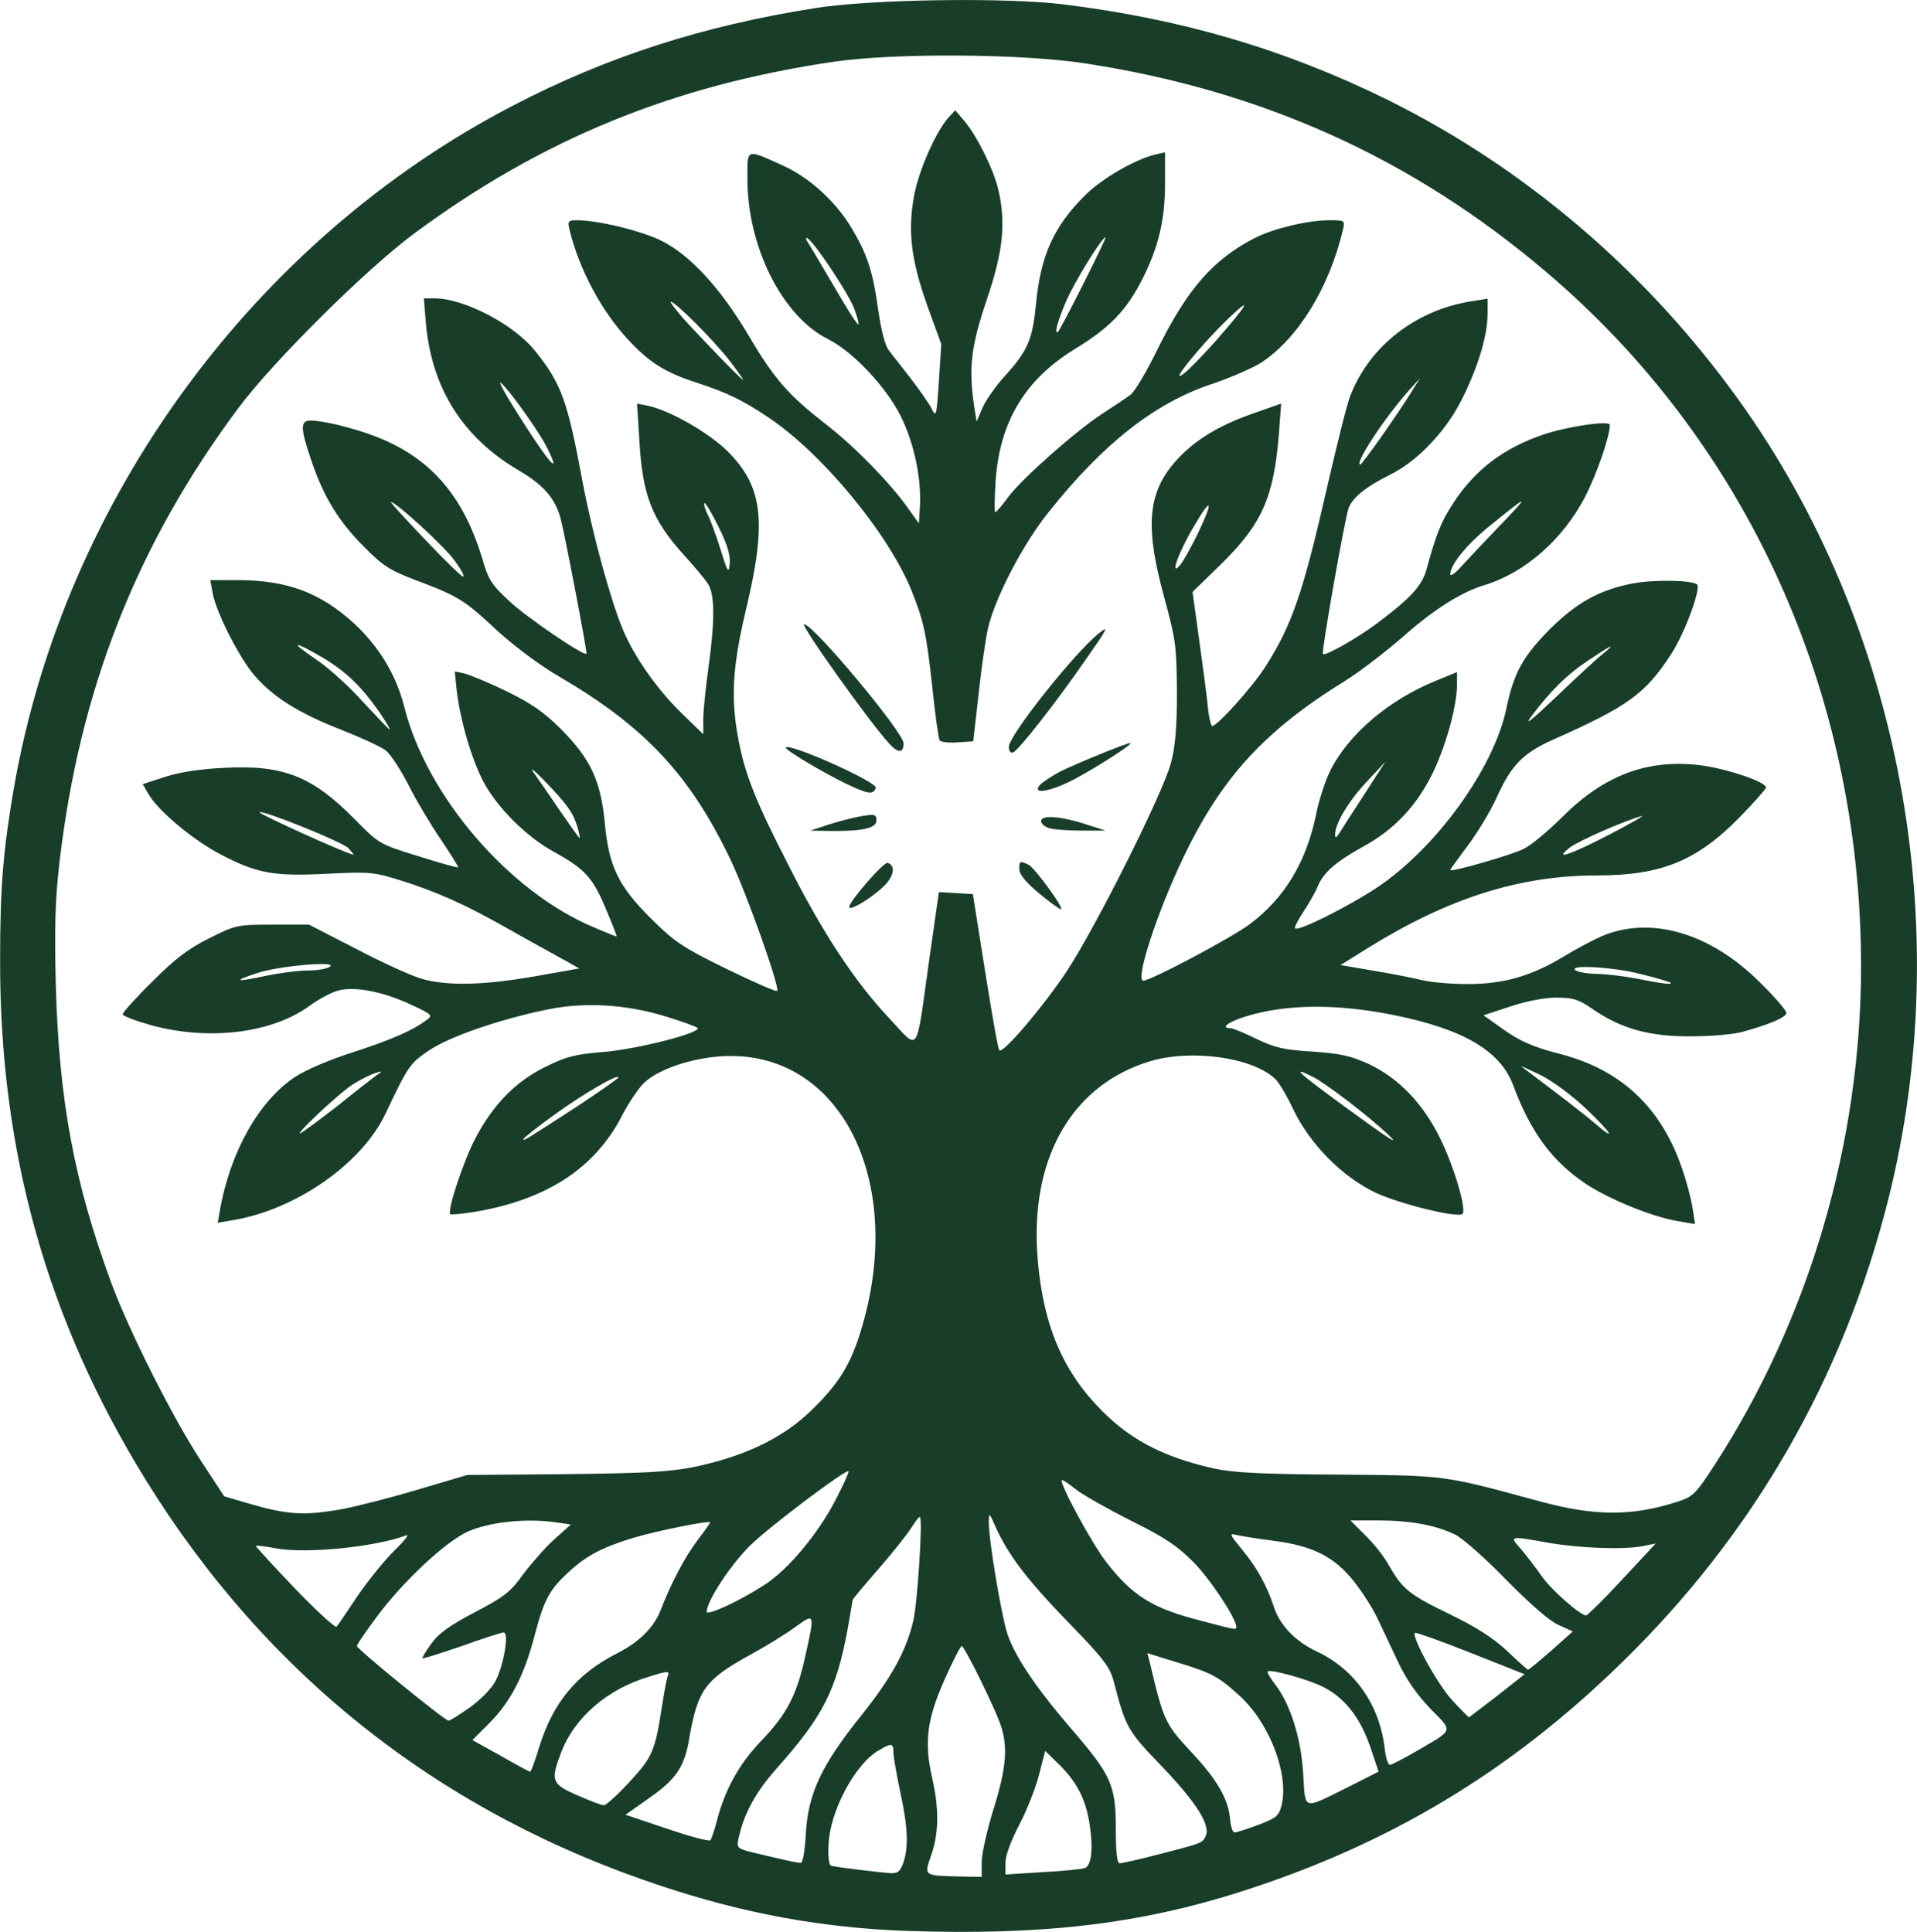 <svg version="1.0" xmlns="http://www.w3.org/2000/svg" preserveAspectRatio="xMidYMid meet" viewBox="17.87 14.12 564.6 569.1">
 <g fill="#183e29">
  <path d="M284.5 582.9 c-24.5 -0.9 -47.4 -5.1 -71.5 -13.1 -65 -21.4 -116.5 -61.9 -152.3 -119.9 -29 -47 -42.9 -96.5 -42.8 -152.9 0 -21.7 0.9 -32.4 4.1 -51 14.9 -85 70.7 -161.2 147 -200.8 27.7 -14.4 55.9 -23.5 89 -28.7 16.2 -2.6 56 -3.2 73 -1.1 34.9 4.3 65.2 13.2 95.5 28.1 40.6 20.1 76.4 50.7 103.5 88.5 47.7 66.5 64.2 155 44 235.5 -13.3 52.7 -39.7 98.6 -78.6 136.5 -32.9 32.1 -68.4 53.4 -111.9 67.3 -30.3 9.7 -59 13 -99 11.6z m22.5 -20.3 c0 -2.4 1.6 -9.5 3.5 -15.6 3.8 -12.2 4.3 -18.4 2 -25 -2 -5.6 -10.6 -23 -11.4 -23 -0.3 0 -2.6 4.4 -5 9.8 -5.2 11.7 -6.1 18.4 -3.7 29 2.1 9.1 2 16.4 -0.3 22.9 -2.1 6.1 -2.3 5.9 8.7 6.2 l6.2 0.1 0 -4.4z m-23.1 0.3 c1.6 -4.6 1.4 -10.4 -0.9 -21 -1.1 -5.2 -2 -10.4 -2 -11.6 0 -2.8 -0.6 -2.8 -4.6 -0.4 -6.9 4.2 -14.1 17.9 -14.5 27.5 -0.2 3.3 0.1 6.1 0.7 6.3 1.2 0.4 14.3 2 17.6 2.2 2.1 0.1 2.8 -0.5 3.7 -3z m53.5 1.5 c1.9 -0.7 2.5 -5.8 1.4 -12.8 -1.1 -7.4 -3.8 -12.6 -9 -17.7 l-4.1 -4 -1.8 7 c-1 3.9 -3.6 10.5 -5.8 14.7 -2.5 4.8 -4.1 9.1 -4.1 11.2 l0 3.5 11 -0.7 c6 -0.3 11.6 -0.9 12.4 -1.2z m-82.2 -10.2 c0.7 -11.8 4.6 -20.1 16.3 -34.7 8.8 -11 13.2 -18.9 15.3 -27.7 1.3 -5 2.9 -30.8 2 -30.8 -0.4 0 -1.5 1.5 -2.6 3.3 -1.1 1.7 -5.4 7.2 -9.6 12 -4.2 4.8 -7.6 8.9 -7.6 9.1 0 0.2 -0.7 4.1 -1.5 8.7 -3.3 17.9 -7.3 25.6 -20.4 40.4 -6.8 7.6 -10.2 13.9 -11.8 21.6 -0.5 2.5 -0.2 2.7 6.4 4.2 8.2 2 10.5 2.4 11.9 2.6 0.7 0.1 1.3 -3.1 1.6 -8.7z m103.4 6.3 c13.5 -3.5 13.3 -3.4 14.3 -5.4 1.7 -3.1 -2.5 -9.8 -12.7 -20.5 -10.3 -10.7 -10.7 -11.4 -14.3 -25.1 -1.1 -4.3 -2.9 -6.7 -13.6 -17.7 -12.1 -12.5 -17.6 -19.8 -21.3 -28.1 -1.8 -4.1 -1.9 -4.1 -1.9 -1.2 -0.1 4.9 3.7 27.6 5.5 33 2.2 6.6 8.4 15.8 18.8 27.9 11.8 13.7 13.1 16.6 13.1 29.4 0 7 0.4 10.2 1.1 10.2 0.7 0 5.6 -1.1 11 -2.5z m-129.6 -10 c2.4 -9.3 6.6 -16.8 13 -23.5 7.6 -7.9 10.5 -13.5 13 -24.8 2.9 -13 2.9 -13 -2.9 -8.8 -2.7 2 -8.7 5.7 -13.3 8.2 -13.3 7.3 -15.4 10.3 -17.9 24.4 -1.4 8.6 -3.8 12.2 -12 17.9 l-6.8 4.8 12.2 4.1 c6.7 2.3 12.4 3.8 12.8 3.4 0.3 -0.4 1.2 -2.9 1.9 -5.7z m159.4 1.2 c5.3 -2 6.1 -2.6 6.9 -5.7 2.3 -9.1 -3.5 -24.4 -12.5 -32.5 -6.3 -5.7 -8.1 -6.6 -18.6 -9.8 l-8.4 -2.6 0.7 2.7 c4.1 17.3 4.5 18.1 12.2 26.4 7.8 8.3 11.1 14.1 11.5 20.2 0.2 2 0.8 3.6 1.3 3.5 0.6 0 3.7 -1 6.9 -2.2z m-185.1 -12.7 c6.8 -7.4 7.5 -9 9.6 -22.6 0.6 -3.9 1.3 -7.8 1.7 -8.7 0.5 -1.4 -0.1 -1.4 -5.5 0.3 -12.5 3.7 -22.2 12.2 -26.1 22.7 -3 8 -2.6 9 5 12.3 3.6 1.6 7 2.9 7.7 2.9 0.6 0.1 4 -3 7.6 -6.9z m211.9 1.4 l8.7 -4.4 -2.5 -7.4 c-3 -8.7 -7.6 -14.5 -14.1 -17.7 -4.6 -2.2 -15.4 -5.2 -16.1 -4.4 -0.2 0.2 0.8 2 2.3 3.9 4.5 5.9 7.6 15.9 8.2 26.4 0.7 10.8 -0.4 10.5 13.5 3.6z m-238.5 -11.7 c4.1 -13.1 11 -21.5 23 -27.6 6.5 -3.3 10.8 -7.6 12.8 -12.8 2.9 -7.6 7.1 -15.6 10.9 -20.6 2 -2.6 3.6 -4.9 3.6 -5.1 0 -0.7 -15.4 2.4 -22.5 4.5 -8.9 2.7 -13.6 5.1 -18.6 9.6 -6.2 5.6 -7.7 8.4 -10.5 18.9 -3.1 12 -7.1 19.8 -13.5 26.2 l-4.9 4.9 8.3 4.6 c4.5 2.6 8.4 4.7 8.7 4.7 0.3 0 1.5 -3.3 2.7 -7.3z m258.1 1.4 c11.5 -6.7 11.1 -5.7 4.3 -12.7 -4 -4.2 -7.1 -8.6 -9.6 -14 -2 -4.3 -4.8 -10.1 -6.1 -12.9 -1.3 -2.7 -4.4 -7.6 -6.9 -10.7 -5.8 -7.2 -12 -10.3 -23.5 -11.8 -4.7 -0.6 -9.6 -1.4 -10.9 -1.7 -2.3 -0.6 -2.1 -0.2 1.6 4.3 4.3 5.2 7.2 10.4 9.3 16.7 1.7 5.5 6.4 10.4 12.9 13.4 11.1 5.3 18.3 15.7 19.8 28.5 0.3 2.7 1 4.8 1.5 4.8 0.5 0 4 -1.8 7.6 -3.9z m-278.7 -12.9 c3 -2.1 6.4 -5.5 7.6 -7.7 2.5 -4.6 4.2 -14.5 2.5 -14.5 -0.6 0 -6.2 1.8 -12.3 4 -6.2 2.1 -11.4 3.8 -11.6 3.6 -0.2 -0.1 1 -2.1 2.6 -4.3 2.2 -3.1 5.5 -5.4 12.9 -9.3 8.6 -4.5 10.4 -5.9 14.2 -11.2 2.5 -3.3 6.6 -8 9.2 -10.3 l4.8 -4.3 -5.6 -0.8 c-8.6 -1 -18.7 0.2 -24.8 2.9 -6.6 3.1 -18.7 14.3 -26.7 25 -3.2 4.3 -5.9 8.2 -5.9 8.7 0 0.9 25.9 22 27 22 0.4 0 3.1 -1.7 6.1 -3.8z m302.7 -3.5 l8.1 -6.4 -15.9 -6.3 c-8.8 -3.5 -16.2 -6.1 -16.4 -5.9 -1.1 1.1 6.8 15.4 11 19.9 2.5 2.7 4.8 5 4.9 5 0.1 0 3.8 -2.9 8.3 -6.3z m15.9 -13.3 l6.4 -5.7 -4.2 -1.9 c-2.6 -1.1 -8.3 -6.1 -15.3 -13.2 -6.1 -6.3 -12.9 -12.3 -15.1 -13.4 -5.7 -2.8 -13.3 -4.2 -22.7 -4.2 l-8.2 0 4.3 4.3 c2.4 2.3 5.5 6.2 6.9 8.7 4.1 7.2 6 8.8 17.8 14.5 8 3.9 12.9 7 17.1 10.9 3.2 3.1 6 5.5 6.2 5.6 0.2 0 3.3 -2.5 6.8 -5.6z m-351.7 -15.9 c3 -4.4 7.9 -10.5 10.9 -13.5 3.1 -3 4.7 -5.1 3.6 -4.6 -9 3.4 -29.5 5.5 -38.5 3.8 -3 -0.6 -5.6 -0.9 -5.8 -0.7 -0.1 0.1 5 5.7 11.4 12.4 6.4 6.7 12 11.8 12.4 11.4 0.4 -0.4 3.1 -4.4 6 -8.8z m259 8.9 c0 -2.5 -7.6 -14 -12.6 -19.1 -4.9 -4.9 -8.5 -7.3 -18.4 -12.2 -6.7 -3.4 -14 -7.5 -16.2 -9.2 -2.1 -1.7 -4.1 -3 -4.2 -2.8 -0.8 0.9 8.7 18.4 12.9 23.9 7.8 10.2 13.8 13.9 27.9 17.5 10.2 2.7 10.6 2.8 10.6 1.9z m-139 -12.4 c7 -4.5 15.7 -14.9 21 -25.1 2.3 -4.4 4 -8.2 3.8 -8.4 -0.7 -0.7 -22.8 15.9 -28.8 21.7 -5.8 5.6 -13 16.6 -13 19.7 0 1.3 9.6 -3.1 17 -7.9z m248.5 2.8 c3.3 -3.5 7.8 -8.3 10 -10.7 l4 -4.3 -3.5 0.7 c-5.5 1.2 -18.7 0.7 -28 -0.9 -11.6 -2.1 -11.7 -2.1 -8.2 1.8 1.6 1.9 4.4 5.5 6.2 8.1 2.6 3.8 11.2 11.4 13 11.5 0.3 0 3.2 -2.8 6.5 -6.2z m-372.5 -25.2 c4.1 -0.8 14 -3.3 22 -5.7 l14.5 -4.3 25.5 -0.2 c30.1 -0.3 36.1 -0.7 46.2 -3.3 12.4 -3.2 22 -8.2 29.3 -15.2 8.2 -7.9 11.7 -13.4 14.8 -23.4 13.8 -44.5 -6.1 -83.7 -41.3 -81.2 -8.5 0.6 -17.6 3.6 -22 7.4 -1.6 1.3 -4.8 5.9 -7 10.2 -8 15.4 -22.1 24.6 -43.3 28.2 -3.7 0.6 -7 0.9 -7.2 0.7 -1 -1 3.9 -15.7 7.3 -22.2 5.2 -10 11.9 -16.9 20.7 -21.2 6.2 -3.1 8.8 -3.7 17.1 -4.4 10 -0.8 29.1 -5.7 27.7 -7.1 -0.5 -0.4 -4.6 -1.9 -9.2 -3.3 -11.5 -3.6 -24 -4.4 -35 -2.1 -14.2 2.9 -29.2 8.1 -35.1 12.2 -5.5 3.8 -5.9 4.4 -12.6 18.5 -7 14.8 -26.6 28.4 -45.2 31.4 l-4.2 0.7 0.6 -3.4 c3 -17.4 11.5 -32.4 22.1 -39.5 3 -2 10.4 -5.2 17.1 -7.3 11.7 -3.8 17.7 -6.5 21.7 -9.5 1.9 -1.4 1.7 -1.6 -4.5 -4.5 -8.3 -3.9 -16.7 -5.5 -21.5 -4.2 -1.9 0.5 -5.7 2.5 -8.3 4.4 -11.1 8.2 -29.8 10.5 -46.9 5.8 -4.6 -1.3 -8.3 -2.7 -8.3 -3.2 0 -0.5 3.9 -4.9 8.8 -9.7 6.7 -6.7 10.5 -9.6 16.7 -12.7 7.8 -3.9 8.2 -4 18.7 -4 l10.7 0 13.8 7.1 c7.6 4 16.2 7.9 19.2 8.8 7.5 2.2 18.2 2 33.6 -0.7 l13 -2.3 -7 -3.9 c-3.8 -2.1 -10.9 -6 -15.6 -8.7 -11.4 -6.4 -19.5 -10 -29.9 -13.3 -8.1 -2.5 -9.1 -2.6 -21.7 -2 -15.7 0.8 -20.5 0 -31.3 -5.6 -8.1 -4.2 -18.4 -12.8 -21.3 -17.7 l-1.8 -3.1 6.8 -2.2 c4.4 -1.4 10.5 -2.3 17.4 -2.6 17.3 -0.9 25.8 2.5 38.3 15.2 7.1 7.2 7.2 7.3 18.6 10.8 6.3 2 11.6 3.5 11.8 3.3 0.1 -0.2 -2.2 -3.9 -5.1 -8.2 -3 -4.4 -7.3 -11.6 -9.5 -16 -2.3 -4.5 -5.3 -9.1 -6.7 -10.2 -1.4 -1.1 -7.3 -3.8 -13.1 -6.1 -12.3 -4.8 -19.8 -9.4 -25.5 -15.9 -4.5 -5.2 -11.4 -18.7 -12.4 -24.4 l-0.7 -3.8 8.3 0 c14.6 0.1 24.1 3.7 34.1 12.8 7.4 6.9 12.3 15.1 14.7 24.4 6.5 26.2 30.8 54.6 55.9 65.1 3.5 1.5 6.5 2.7 6.7 2.7 0.1 0 -1.3 -3.7 -3.2 -8.2 -3.9 -9.2 -6.1 -11.7 -15.4 -16.8 -8.1 -4.5 -16.5 -12.9 -20.6 -20.5 -3.5 -6.7 -6.8 -17.9 -7.9 -26.8 l-0.6 -5.8 2.8 0.6 c1.6 0.4 7.2 2.7 12.4 5.2 7.3 3.6 11 6.1 16.1 11.2 8.7 8.8 11.7 15.1 12.9 27.7 1.2 12.8 4 18.6 13.9 28.4 6.8 6.7 9.2 8.3 22.1 14.6 8 3.9 14.6 6.8 14.8 6.4 0.6 -1.6 -9.1 -28.9 -13.8 -38.7 -11.9 -24.9 -25.2 -39.1 -50.3 -53.8 -5.9 -3.4 -13.2 -8.9 -18.6 -13.8 -9.5 -8.9 -11.3 -10 -24.1 -14.8 -7.3 -2.8 -9.4 -4.1 -15 -9.8 -7.5 -7.5 -11.9 -14.8 -15.5 -25.5 -3.2 -9.4 -3.2 -11.6 -0.2 -11.6 5.1 0.1 16.6 3.2 23.4 6.5 13.5 6.4 22.1 17.2 27.2 34.1 1.8 6.4 2.8 7.8 8.1 12.7 5 4.7 21.9 16.2 22.6 15.4 0.3 -0.3 -6.4 -35.3 -7.6 -39.8 -1.6 -6 -5.1 -10 -12.5 -14.3 -16.3 -9.6 -25.5 -24.1 -27.2 -43.3 l-0.6 -7.3 3.1 0 c8.7 0 23.3 7.6 29.6 15.4 7.8 9.7 9.6 14.6 14.1 38.9 2.7 14.4 8.2 34.7 11.8 43.2 3.2 7.8 9.9 17.4 17.1 24.5 l6.6 6.4 0 -4.4 c0 -2.5 0.7 -9.2 1.5 -15 2 -14.4 1.9 -22 -0.2 -25 -0.9 -1.4 -4.1 -5.2 -7.1 -8.5 -9.3 -10.3 -12.1 -17.6 -13 -33.3 l-0.7 -11.2 3 0.6 c6.5 1.3 18 7.9 23.6 13.4 10.5 10.4 11.7 20.8 5.5 46.6 -4 16.9 -4.6 26.2 -2.2 38.6 1.9 10 5 17.9 14.5 36.4 10 19.9 19.7 34.7 29.8 45.4 9.1 9.7 7.8 11.6 11.8 -16.8 l2.9 -20.3 5 0.3 5 0.3 3.6 22.7 c2 12.5 3.8 23 4.2 23.3 1.1 1.1 12.8 -12.7 19.8 -23.2 8.7 -13.2 28.3 -52.4 30.7 -61.3 1.3 -4.8 1.8 -10.3 1.8 -21 -0.1 -13.6 -0.3 -15.3 -3.9 -28.5 -5.9 -21.7 -4.6 -31.6 5.4 -41.5 5.3 -5.2 12.1 -9.1 22.1 -12.5 l7.1 -2.5 -0.7 9.3 c-1.5 18.4 -5 26.3 -17.2 38.2 l-8.2 8 1.8 13 c1 7.2 2.2 16 2.6 19.8 0.3 3.7 1 6.7 1.4 6.7 1.5 0 11.9 -11.6 15.6 -17.4 8 -12.6 11.1 -21.6 18.5 -54.1 2.8 -12.1 5.7 -23.8 6.6 -25.9 5.8 -14.9 19.9 -25.6 36.7 -27.9 l3.7 -0.6 0 4.3 c0 6.4 -2.6 15.2 -7.2 24.6 -4.7 9.8 -13.3 18.9 -21.4 22.9 -7.2 3.6 -11 6.6 -12.3 9.8 -1.1 2.8 -8.1 42.5 -7.6 43.1 0.6 0.7 10.3 -4.8 16 -9.1 9.9 -7.4 13.2 -11.1 14.5 -15.8 2.9 -10.6 4.3 -14.1 7.9 -19.6 6.4 -9.8 14.8 -16.2 26.6 -20.2 7.2 -2.4 19.5 -4.2 19.5 -2.8 0 3.4 -3.8 14.4 -7.3 21.2 -6.5 12.5 -17.7 22.4 -29.7 26 -6.7 2 -14.9 7.2 -23.7 15 -5.4 4.7 -13.2 10.7 -17.3 13.2 -23.6 14.6 -36.3 28.4 -47.5 51.8 -7.8 16.2 -14.4 36.5 -11.9 36.5 2.2 0 26.1 -12.7 31.3 -16.6 10.3 -7.7 16.7 -18.3 19.6 -32.4 0.8 -4.1 2.7 -9.9 4.1 -12.7 5.2 -10.7 17.2 -21 31.3 -26.7 l6.1 -2.5 0 3.5 c0 6.3 -3.1 17.7 -7 25.9 -4.7 9.8 -11.4 17 -20.8 22.1 -8.1 4.5 -11.6 7.6 -13.3 11.8 -0.7 1.7 -2.6 5 -4.2 7.4 -1.6 2.4 -2.7 4.6 -2.4 4.8 0.9 1 15.8 -6.5 24.1 -12 17.4 -11.6 34.4 -35.1 38.1 -52.6 2.2 -10.7 4.9 -15.5 12.9 -23.6 7.9 -7.8 14.5 -11.5 24.3 -13.4 6.2 -1.2 17.6 -1 19 0.3 1.2 1.3 -3.6 14.2 -7.5 20.3 -7.7 11.9 -12.8 15.6 -34.9 25.4 -8.9 4 -12.3 7.5 -16.6 17 -1.9 4.2 -5.8 10.6 -8.6 14.3 -2.8 3.8 -5.1 6.9 -5.1 7.1 0 0.8 18 -4.4 21.6 -6.2 2.3 -1.1 7.5 -5.5 11.7 -9.7 12.5 -12.4 25.6 -17.1 41.5 -14.8 7.7 1.2 18.2 4.8 18.2 6.4 0 0.4 -3.5 4.4 -7.7 8.7 -12.6 12.9 -23.1 17.2 -42 17.2 -23 0 -44 6.7 -67.9 21.6 l-7.7 4.8 9.9 1.7 c5.5 0.9 11.9 2.2 14.4 2.8 2.5 0.6 8.4 1.1 13.1 1.1 10.6 0 18.7 -2.3 28.3 -8.1 3.8 -2.3 8.7 -4.9 11 -5.9 14.5 -6.3 32.3 -1.1 47 13.7 4.2 4.1 7.6 8.1 7.6 8.8 0 1.3 -5 3.4 -13 5.6 -2.5 0.7 -9.2 1.3 -15 1.3 -12.2 0.1 -20.6 -2.2 -29 -8 -4.2 -2.9 -5.8 -3.4 -10.7 -3.4 -3.6 0 -8.8 1 -13.6 2.6 l-7.9 2.6 4.9 3.5 c5.7 4.1 9.5 5.8 17.7 7.9 18.1 4.7 29.9 15.9 36 34.1 1.3 3.7 2.6 8.9 3 11.4 l0.7 4.6 -5.3 -0.9 c-7.8 -1.4 -19.9 -6.4 -26.8 -10.9 -10 -6.7 -16.3 -15.2 -21.5 -29.2 -3.8 -10.1 -14.8 -16.5 -35.3 -20.6 -17 -3.4 -31.8 -3.2 -43.6 0.5 -5.1 1.6 -7.4 3.4 -4.3 3.4 0.6 0 4.1 1.4 7.7 3.2 5.5 2.6 8.1 3.2 16.5 3.7 8.3 0.6 11.1 1.2 16.6 3.7 8.8 4.2 15.9 11.6 20.9 21.8 4.1 8.3 7.9 21.1 6.6 22.3 -1.3 1.3 -18.1 -2.8 -25.5 -6.2 -9.9 -4.7 -19.3 -14.2 -24.3 -24.5 -1.9 -4.1 -4.4 -8.3 -5.5 -9.2 -6.9 -6.3 -24.8 -8.7 -36.9 -5 -22.2 6.8 -34.5 27.3 -33.1 55.2 1.1 19.9 6.5 34.2 17.3 45.8 9.1 9.9 19.2 15.4 34.8 18.9 5.5 1.2 13.7 1.7 36.6 1.8 32.1 0.3 30.4 0 59.8 8 16.1 4.3 26.9 4.3 40.4 -0.1 4.3 -1.4 5.2 -2.3 10.7 -10.8 27.9 -43.1 43.1 -95 43.1 -147 -0.1 -80.3 -33.6 -154.3 -92.9 -204.5 -39.2 -33.3 -83.4 -53.3 -135.6 -61.3 -18.9 -2.9 -56.1 -3.1 -74 -0.5 -47.5 7 -86 22.8 -123.5 50.5 -14.2 10.5 -41.7 37.8 -51.9 51.5 -29.9 40.1 -46.8 83 -52.7 133.8 -1.3 11.2 -1.5 19.2 -1.1 35.9 0.9 34 5.4 58.3 16.3 87.9 5 13.7 18.1 39.8 26.3 52.3 l7 10.7 6.8 2 c12 3.5 16.6 3.8 28.3 1.7z m68.3 -118.2 c7 -4.6 12.7 -8.6 12.7 -8.9 0 -1.2 -10.6 5 -19 11.1 -5 3.6 -9 6.8 -9 7.1 0 0.6 0.5 0.3 15.3 -9.3z m239.7 8.2 c-6 -5.7 -18.4 -15.2 -22.5 -17.3 -6.8 -3.4 -4.3 -1.2 10.5 9.6 11.9 8.7 15.2 10.8 12 7.7z m-309.6 -8.8 c5.7 -4.6 11.2 -8.9 12.2 -9.5 1.1 -0.8 0.2 -0.6 -2 0.2 -2.2 0.9 -5.5 2.7 -7.3 4.1 -4.7 3.6 -15 13.3 -14.1 13.4 0.4 0 5.4 -3.7 11.2 -8.2z m367.9 1.2 c-4.2 -4 -9.8 -8.2 -13.5 -10.1 -3.5 -1.7 -6.1 -2.9 -5.8 -2.6 0.3 0.2 4.6 3.5 9.5 7.2 5 3.8 10.5 8.1 12.3 9.7 6.3 5.4 4.7 2.7 -2.5 -4.2z m24.6 -37.4 c-0.2 -0.2 -4.1 -1.4 -8.6 -2.5 -8.4 -2.2 -22.1 -2.9 -19.3 -1.1 0.8 0.5 3.8 1 6.5 1 2.8 0.1 7.9 0.7 11.5 1.4 6.9 1.4 10.6 1.9 9.9 1.2z m-413.4 -2.1 c3.9 -0.8 9.3 -1.5 12 -1.5 2.8 0 5.7 -0.5 6.5 -1.1 2.7 -1.8 -15 -0.3 -21.5 1.9 -7.3 2.4 -6.3 2.7 3 0.7z m23.9 -37.6 c-1.8 -1.8 -25.3 -11.3 -26.1 -10.5 -0.4 0.4 25.5 12.2 27.7 12.5 0.2 0.1 -0.5 -0.8 -1.6 -2z m371.6 -4 c6.3 -3.3 10.5 -5.7 9.4 -5.4 -4.9 1.3 -18.6 7.3 -21.2 9.3 -5 3.9 0 2.2 11.8 -3.9z m-304 -2 c-1.3 -4.3 -3 -6.8 -9.6 -13.6 -3.1 -3.2 -4.6 -4.4 -3.5 -2.8 1.2 1.7 4.7 6.7 7.8 11.3 3.1 4.5 5.7 8.2 5.9 8.2 0.1 0 -0.1 -1.4 -0.6 -3.1z m231.7 -9.8 l6.2 -9.6 -5.6 6 c-5.4 5.8 -9.3 12.4 -9.2 15.5 0 1.1 0.3 1 1.2 -0.4 0.7 -1.1 4 -6.3 7.4 -11.5z m-289.8 -23.8 c-5.5 -7.9 -9.9 -12.2 -16.9 -16.4 -8.9 -5.2 -10.1 -5 -2 0.5 3.6 2.4 9.8 8 13.8 12.5 4.1 4.4 7.6 8.1 7.8 8.1 0.3 0 -1 -2.1 -2.7 -4.7z m360.1 -17.6 c4.4 -3.6 2.1 -2.4 -5 2.4 -5.9 4 -10.6 8.7 -16 15.9 -2.4 3.2 -0.3 1.5 7.1 -5.5 5.7 -5.5 12 -11.3 13.9 -12.8z m-338.2 -27.4 c-2.9 -4.1 -17.2 -17.2 -18.8 -17.3 -0.3 0 4.2 4.9 10 11 5.7 6 10.8 11 11.3 11 0.5 0 -0.6 -2.1 -2.5 -4.7z m307.2 -9.7 c9.8 -10.2 9.6 -10.3 -2.7 -0.3 -6.6 5.4 -11.3 11.2 -11.3 14 0 0.6 1 0 2.3 -1.3 1.3 -1.4 6.5 -7 11.7 -12.4z m-229.5 -0.3 c-2 -4.1 -3.9 -7.2 -4.2 -7 -0.2 0.3 0.2 1.8 1 3.4 0.8 1.5 2.5 6.2 3.8 10.3 2.1 6.8 2.4 7.2 2.7 4.1 0.2 -2.4 -0.7 -5.6 -3.3 -10.8z m141.1 2.1 c4.8 -10 4.2 -11.3 -1 -2.4 -4.7 7.9 -7.4 15.5 -4.1 11.5 0.9 -1.1 3.2 -5.2 5.1 -9.1z m-191.7 -25.6 c-2.4 -4.7 -11 -16.8 -13.5 -18.9 -0.9 -0.7 1.2 3.2 4.7 8.7 9.1 14.5 13.6 19.8 8.8 10.2z m245.8 -3 c3.2 -4.6 7.1 -10.3 8.6 -12.8 l2.8 -4.5 -3.6 4 c-7.2 8.2 -15.9 21.5 -14 21.5 0.2 0 3 -3.7 6.2 -8.2z"/>
  <path d="M268 281.3 c0 -1.7 10.2 -13.4 11.3 -13 2.6 0.8 1.8 4.4 -1.8 7.5 -3.9 3.5 -9.5 6.7 -9.5 5.5z"/>
  <path d="M323.8 277.2 c-3.7 -3.1 -5.7 -5.5 -5.7 -6.9 -0.1 -2.6 0.2 -2.7 2.8 -1.4 1.9 1.1 10.7 13.1 9.4 13.1 -0.4 -0.1 -3.4 -2.2 -6.5 -4.8z"/>
  <path d="M262 257 c3 -1 7.4 -2.1 9.8 -2.5 3.7 -0.6 4.2 -0.5 4.2 1.3 0 2.3 -4.1 3.2 -13.5 3.1 l-6 -0.1 5.5 -1.8z"/>
  <path d="M327 258.1 c-1.4 -0.4 -2.5 -1.3 -2.5 -2.1 0 -1.9 5.8 -1.5 13.4 1 l5.6 1.8 -7 0 c-3.8 0 -8.1 -0.3 -9.5 -0.7z"/>
  <path d="M267.1 245 c-7 -3.4 -18.3 -10.1 -17.8 -10.7 1.3 -1.3 27 10.2 26.5 11.9 -0.7 2.1 -2.2 1.9 -8.7 -1.2z"/>
  <path d="M324.1 245.4 c0.7 -0.8 3.4 -2.6 6 -4 5.1 -2.5 19.5 -8.4 20.7 -8.4 1.2 0 -10.1 7.3 -16.6 10.7 -6.9 3.6 -12.5 4.6 -10.1 1.7z"/>
  <path d="M279.8 233.2 c-5.6 -6 -26.4 -35.2 -25.1 -35.2 2.7 0 29.3 31.9 29.3 35.1 0 2.9 -1.6 3 -4.2 0.1z"/>
  <path d="M315 234.1 c0 -3.3 19.4 -27.8 26.5 -33.4 3.1 -2.5 2.6 -1.5 -3.7 7.5 -9.5 13.7 -20 27 -21.6 27.6 -0.7 0.2 -1.2 -0.5 -1.2 -1.7z"/>
  <path d="M294.6 232.2 c-0.3 -0.5 -1.3 -7.4 -2.1 -15.3 -1.8 -16.5 -2.6 -19.9 -6.2 -28.9 -6.8 -16.7 -26 -40 -41.8 -50.7 -7.8 -5.3 -12.5 -7.5 -21 -10.3 -9.7 -3.1 -14.3 -6 -20.7 -12.9 -7.9 -8.5 -14.4 -20.8 -17.2 -32.3 -0.6 -2.6 -0.4 -2.8 2.3 -2.8 6.1 0 18.8 3.1 24.7 6 8.5 4.2 17.6 14.1 25.9 28.2 7.5 12.7 11.7 17.4 22.5 25.8 8.2 6.3 18.6 16.9 24 24.4 l3.5 4.9 0.3 -4.8 c0.5 -8.2 -1.6 -18.5 -5.5 -26.5 -4.3 -8.8 -14.2 -19.3 -21.6 -23 -13.4 -6.7 -23.7 -27.1 -23.7 -47.2 0 -9.1 -0.6 -8.9 10.7 -3.8 7.6 3.5 15.2 10.4 19.8 18 4.7 7.8 6.4 12.7 8 24.3 0.9 6.1 2 10.6 3.2 12.1 1 1.3 3.9 5 6.4 8.2 2.5 3.3 5.3 7.2 6.1 8.8 1.4 2.8 1.5 2.5 2.2 -8 l0.7 -10.9 -4.1 -11.3 c-4.7 -13.2 -5.8 -21.7 -4 -31.9 1.2 -7.3 6.2 -18.8 10 -23.3 l2.2 -2.4 2.9 3.4 c3.7 4.5 8.5 14.3 9.8 20 2.3 9.9 1.4 18.2 -3.4 32.4 -4.7 13.9 -5.4 20.2 -3.7 31.5 l0.7 4.4 1.8 -4.2 c1 -2.2 4 -6.5 6.6 -9.3 6.7 -7.4 8.1 -10.7 9.1 -21.2 1.4 -14.4 5.3 -22.9 14.6 -32.1 5 -4.9 14.7 -10.5 20.7 -11.9 l2.7 -0.6 0 9.1 c0 10.8 -1.9 18.7 -6.6 28.1 -4.7 9.3 -9.6 14.4 -19.9 20.7 -14.7 9 -22.2 21.4 -23.4 38.9 -0.3 5 -0.4 9.2 -0.1 9.2 0.3 0 2.1 -2.1 4 -4.7 4.2 -5.5 19.9 -19.4 27.8 -24.5 3.1 -2 6.7 -4.4 7.9 -5.3 1.3 -0.8 4.8 -6.8 7.9 -13.1 8.9 -18.2 16.7 -27 29.1 -33.3 5.4 -2.7 15.4 -5.1 21.6 -5.1 4.7 0 4.7 0 4.1 2.8 -4 16.9 -13.1 31.9 -24 39.1 -2.5 1.6 -8.9 4.4 -14.2 6.2 -16.9 5.5 -32.3 17.5 -48.5 37.9 -7.5 9.3 -15.7 25.1 -17.8 34 -0.7 3 -2 11.8 -2.8 19.5 l-1.6 14 -4.7 0.3 c-2.5 0.2 -4.9 -0.1 -5.2 -0.6z m-61.9 -111.9 c-4.5 -5.8 -15.9 -17.3 -17.3 -17.3 -0.3 0 1.3 2.1 3.6 4.8 5.8 6.4 17.2 18.2 17.7 18.2 0.2 0 -1.6 -2.6 -4 -5.7z m143.1 -5.6 c9.6 -10.9 11.3 -13.9 3.8 -6.7 -8.1 7.8 -17.9 19.9 -13.1 16.2 1.7 -1.3 5.8 -5.6 9.3 -9.5z m-38.8 -17.1 c3.8 -7.5 6.7 -13.6 6.5 -13.6 -1.1 0 -9.2 13.2 -11.7 19 -2.6 6.1 -3.6 10.1 -2.2 8.7 0.3 -0.3 3.7 -6.7 7.4 -14.1z m-67.6 7.3 c-1.8 -4.6 -11.6 -19.3 -13.7 -20.6 -0.7 -0.4 -0.5 0.4 0.4 1.7 0.9 1.4 4.4 7.4 7.9 13.3 3.4 5.9 6.4 10.6 6.7 10.4 0.2 -0.3 -0.4 -2.4 -1.3 -4.8z"/>
 </g>
</svg>